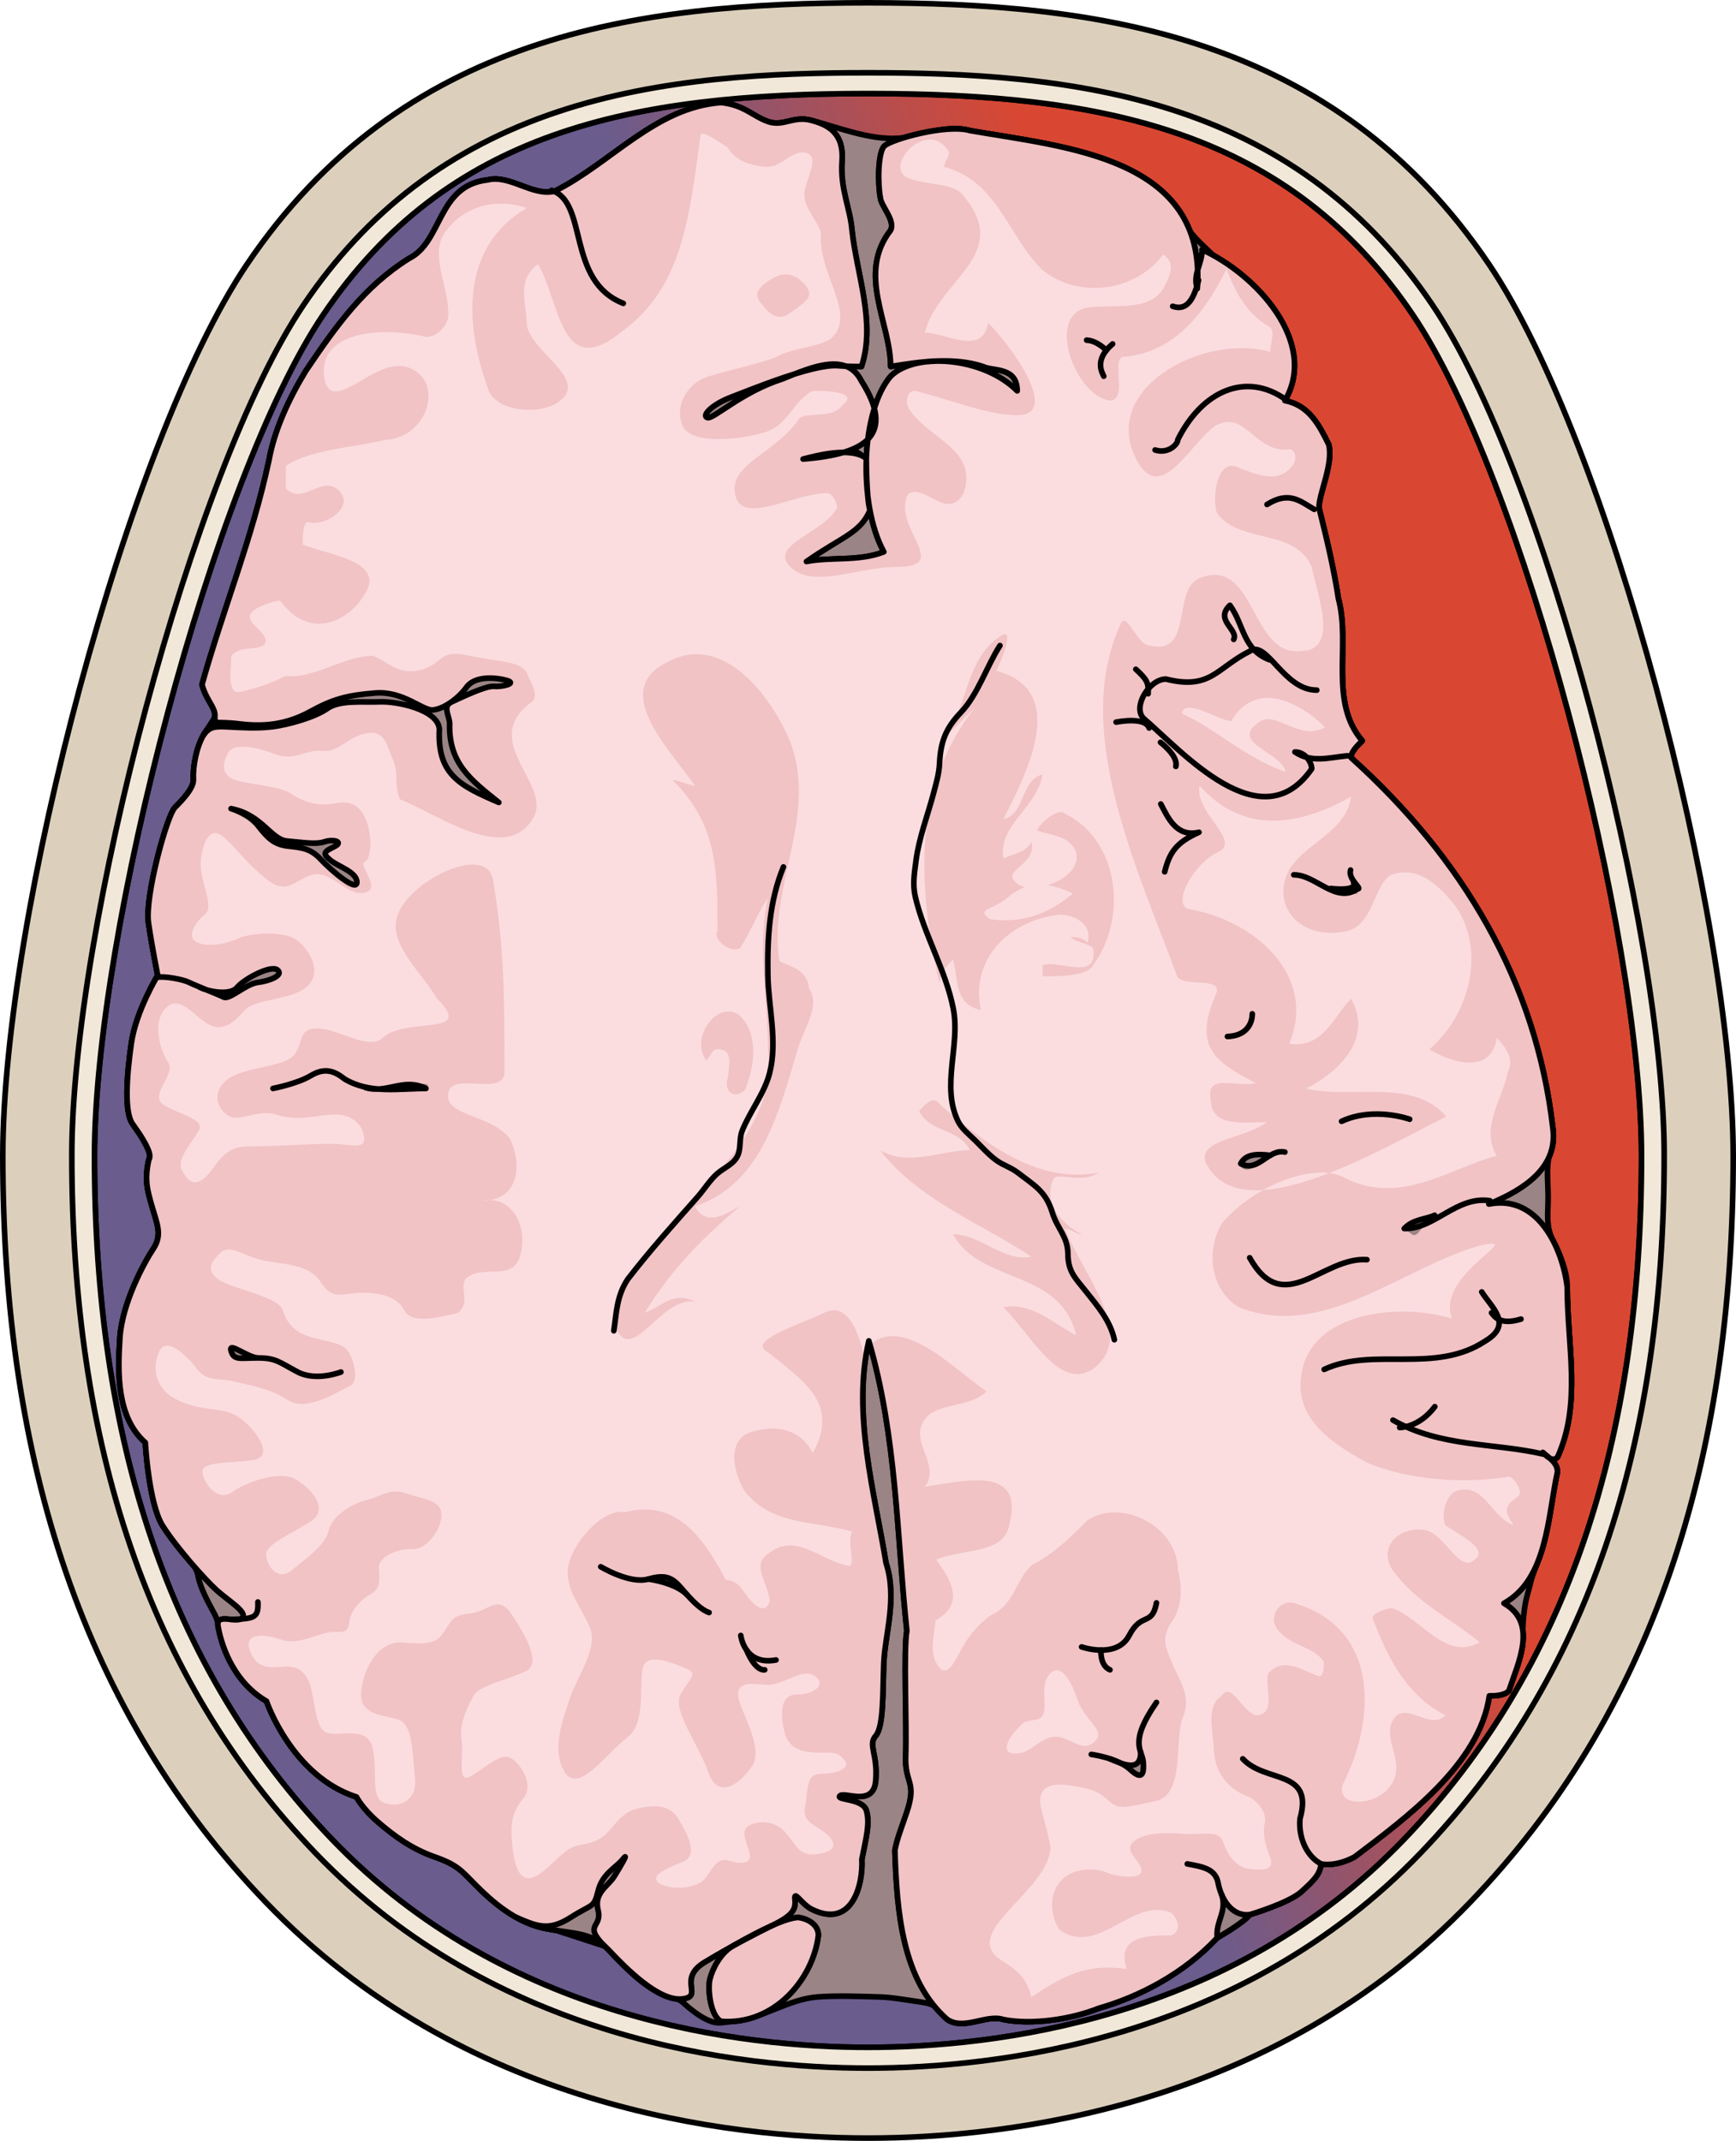 <?xml version="1.0" encoding="utf-8"?>
<!-- Generator: Adobe Illustrator 16.0.0, SVG Export Plug-In . SVG Version: 6.00 Build 0)  -->
<!DOCTYPE svg PUBLIC "-//W3C//DTD SVG 1.1//EN" "http://www.w3.org/Graphics/SVG/1.1/DTD/svg11.dtd">
<svg version="1.1" id="Layer_1" xmlns="http://www.w3.org/2000/svg" xmlns:xlink="http://www.w3.org/1999/xlink" x="0px" y="0px"
	 width="309.655px" height="381.723px" viewBox="0 0 309.655 381.723" enable-background="new 0 0 309.655 381.723"
	 xml:space="preserve">
<g>
	<path fill="#DCD0BD" d="M154.828,381.223c-25.016,0-72.234-5.46-107.392-42.032C14.967,305.415,0.5,260.645,0.5,206.12
		c0-42.774,22.262-127.457,43.538-158.966C71.725,6.151,113.648,0.5,154.828,0.5c41.179,0,83.102,5.651,110.789,46.654
		c21.277,31.509,43.538,116.191,43.538,158.966c0,54.524-14.471,99.295-46.937,133.07
		C227.059,375.763,179.843,381.223,154.828,381.223z"/>
	<linearGradient id="SVGID_1_" gradientUnits="userSpaceOnUse" x1="240.206" y1="160.993" x2="162.37" y2="186.939">
		<stop  offset="0.134" style="stop-color:#D94732"/>
		<stop  offset="1" style="stop-color:#6A5C8D"/>
	</linearGradient>
	<path fill="url(#SVGID_1_)" stroke="#000000" stroke-linecap="round" stroke-linejoin="round" stroke-miterlimit="10" d="
		M154.828,16.681c-42.345,0-75.077,6.711-97.194,39.463C38.045,85.153,16.852,166.45,16.852,206.12
		c0,50.232,12.955,91.251,42.435,121.918c30.951,32.195,73.146,37.005,95.542,37.005c22.396,0,64.589-4.81,95.542-37.005
		c29.478-30.667,42.433-71.686,42.433-121.918c0-39.67-21.193-120.967-40.783-149.977C229.904,23.392,197.172,16.681,154.828,16.681
		z"/>
	<path fill="#9B8485" d="M277.811,259.826c4.342-9.551,1.736-19.969,1.736-30.387c0-2.71-1.298-5.911-2.537-8.265
		c-1.319-2.506-0.865-4.963-0.865-7.728c0-2.133-0.285-4.625,0.051-6.72c0.139-0.865,0.61-1.683,0.762-2.571
		c0.172-1.016,0.165-2.057,0.02-3.075c-3-26-16-48-36-66c0-1,1-2,2-3c-6-7-2-17-4.25-25.38c-0.853-5.536-2.154-10.962-3.457-16.171
		c0-2.604,2.605-7.813,1.736-11.286c-1.736-3.474-3.473-6.946-7.813-7.814c0.04-0.069,0.071-0.14,0.113-0.214
		c0.18-0.321,0.347-0.65,0.499-0.985c2.545-5.612,0.199-11.703-3.386-16.257c-1.933-2.456-4.255-4.609-6.795-6.426
		c-1.139-0.814-2.604-1.424-3.603-2.389c-1.178-1.14-2.375-2.192-3.416-3.476c-0.729-0.899-1.07-2.151-1.67-3.161
		c-0.607-1.021-1.316-1.981-2.109-2.866c-1.603-1.789-3.534-3.259-5.605-4.463c-4.52-2.628-9.65-4.082-14.728-5.184
		c-2.638-0.572-5.296-1.041-7.958-1.482c-1.291-0.215-2.583-0.422-3.874-0.632c-1.184-0.192-2.483-0.271-3.634-0.608
		c-4.361-1.279-8.555,1.107-12.771,1.365c-5.236,0.319-10.683-1.933-15.594-3.206c-3.18-0.824-4.947,1.178-7.658,0.235
		c-2.709-0.942-4.24-2.945-8.341-3.392c-11.687,0.791-19.687,10.791-29.687,15.791c-0.057,0.015-0.114,0.018-0.171,0.03
		c-0.132-0.057-0.262-0.115-0.403-0.161l0.132,0.208c-3.853,0.622-7.705-3.04-11.558-2.077c-9,1-8,11-14,14
		c-8,5-13,12-18.433,20.062c-1.555,2.572-2.94,5.188-4.067,7.845c-1.125,2.656-2,5.344-2.5,8.094c-3,14-8,26-11.944,39.982
		c0.817,2.992,2.601,4.242,2.256,5.894l-1.384,2.161c-0.01,0.014-0.02,0.026-0.029,0.04c-0.227,0.304-0.441,0.62-0.615,0.968
		c-1.541,2.777-1.858,6.509-1.759,7.786c0.118,1.532-1.886,3.652-3.3,5.066c-1.412,1.414-5.42,15.905-4.711,20.617
		c0.707,4.715,1.648,9.31,1.648,9.31s-0.08,0.133-0.212,0.359c-0.814,1.406-3.791,6.804-4.501,11.775
		c-0.825,5.773-1.297,12.254,0.236,14.374c1.531,2.121,2.355,3.535,2.828,4.714c0.47,1.177,0.049,1.665,0.049,1.665
		c-0.822,3.703-0.205,5.557,0.617,8.438c0.824,2.879,1.854,4.939,0.207,7.408c-1.646,2.471-5.557,9.674-5.969,15.848
		c-0.412,6.175-0.617,14.201,4.529,18.729c0,0,0.615,10.909,3.086,14.819c0.999,1.581,2.145,3.07,3.317,4.524
		c1.094,1.355,2.628,2.574,2.954,4.243c0.492,2.509,1.781,4.711,2.962,6.942c1.015,1.917,0.863,3.696,1.562,5.687
		c1.415,4.03,3.986,7.715,7.729,9.888c0,0,4.527,13.377,16.055,17.082c0,0,1.027,2.059,3.909,4.527
		c2.881,2.469,5.969,4.734,10.084,6.174c4.117,1.441,4.734,2.471,7.411,5.146c2.429,2.43,6.219,5.87,10.9,7.254
		c0.031,0.01,0.062,0.019,0.092,0.027c0.445,0.129,0.895,0.245,1.354,0.334c0.657,0.126,1.275,0.23,1.862,0.322l8.653,2.816
		c0.269,0.234,0.536,0.484,0.806,0.771c2.768,2.952,5.832,6.186,9.565,7.898c0.806,0.369,1.631,0.412,2.432,0.688
		c0.919,0.315,1.532,1.061,2.292,1.669c1.207,0.967,2.519,1.924,3.997,2.426c1.282,0.436,2.386,0.079,3.693-0.029
		c5.366-0.444,9.91-3.998,15.314-4.378c3.563-0.25,7.307-0.088,10.882,0.009c2.227,0.062,4.396,0.484,6.584,0.785
		c0.826,0.113,2.336,0.31,3.048,0.727c0.922,0.54,1.682,1.789,2.509,2.513c3,2,7-1,10,0c5,1,12,0,17-2c7-2,15-6,21.146-12.57
		c0,0,4.736-2.676,5.764-4.117c0,0,6.998-2.059,9.262-4.115c2.264-2.059,3.293-3.088,3.498-4.939c0,0,2.434,0.625,5.953-1.236
		c9.297-7.031,22.32-16.581,24.057-28.735c0.868,0,2.604,0,3.473-0.868c0.834-2.501,1.892-4.951,2.361-7.559
		c0.222-1.234,0.109-2.393,0.144-3.621c0.04-1.397,0.186-2.817,0.411-4.2c0.192-1.18,0.577-2.362,0.872-3.521
		c0.046-0.179,0.085-0.359,0.13-0.538c0.398-1.565,1.066-2.974,1.605-4.49c0.587-1.649,1.01-3.354,1.36-5.069
		c0.685-3.341,1.058-6.74,1.798-10.07c0-1.08-0.672-1.823-1.389-2.44C276.885,260.251,277.348,260.289,277.811,259.826z"/>
	<path fill="none" stroke="#000000" stroke-linecap="round" stroke-linejoin="round" stroke-miterlimit="10" d="M277.811,259.826
		c4.342-9.551,1.736-19.969,1.736-30.387c0-2.71-1.298-5.911-2.537-8.265c-1.319-2.506-0.865-4.963-0.865-7.728
		c0-2.133-0.285-4.625,0.051-6.72c0.139-0.865,0.61-1.683,0.762-2.571c0.172-1.016,0.165-2.057,0.02-3.075c-3-26-16-48-36-66
		c0-1,1-2,2-3c-6-7-2-17-4.25-25.38c-0.853-5.536-2.154-10.962-3.457-16.171c0-2.604,2.605-7.813,1.736-11.286
		c-1.736-3.474-3.473-6.946-7.813-7.814c0.04-0.069,0.071-0.14,0.113-0.214c0.18-0.321,0.347-0.65,0.499-0.985
		c2.545-5.612,0.199-11.703-3.386-16.257c-1.933-2.456-4.255-4.609-6.795-6.426c-1.139-0.814-2.604-1.424-3.603-2.389
		c-1.178-1.14-2.375-2.192-3.416-3.476c-0.729-0.899-1.07-2.151-1.67-3.161c-0.607-1.021-1.316-1.981-2.109-2.866
		c-1.603-1.789-3.534-3.259-5.605-4.463c-4.52-2.628-9.65-4.082-14.728-5.184c-2.638-0.572-5.296-1.041-7.958-1.482
		c-1.291-0.215-2.583-0.422-3.874-0.632c-1.184-0.192-2.483-0.271-3.634-0.608c-4.361-1.279-8.555,1.107-12.771,1.365
		c-5.236,0.319-10.683-1.933-15.594-3.206c-3.18-0.824-4.947,1.178-7.658,0.235c-2.709-0.942-4.24-2.945-8.341-3.392
		c-11.687,0.791-19.687,10.791-29.687,15.791c-0.057,0.015-0.114,0.018-0.171,0.03c-0.132-0.057-0.262-0.115-0.403-0.161
		l0.132,0.208c-3.853,0.622-7.705-3.04-11.558-2.077c-9,1-8,11-14,14c-8,5-13,12-18.433,20.062c-1.555,2.572-2.94,5.188-4.067,7.845
		c-1.125,2.656-2,5.344-2.5,8.094c-3,14-8,26-11.944,39.982c0.817,2.992,2.601,4.242,2.256,5.894l-1.384,2.161
		c-0.01,0.014-0.02,0.026-0.029,0.04c-0.227,0.304-0.441,0.62-0.615,0.968c-1.541,2.777-1.858,6.509-1.759,7.786
		c0.118,1.532-1.886,3.652-3.3,5.066c-1.412,1.414-5.42,15.905-4.711,20.617c0.707,4.715,1.648,9.31,1.648,9.31
		s-0.08,0.133-0.212,0.359c-0.814,1.406-3.791,6.804-4.501,11.775c-0.825,5.773-1.297,12.254,0.236,14.374
		c1.531,2.121,2.355,3.535,2.828,4.714c0.47,1.177,0.049,1.665,0.049,1.665c-0.822,3.703-0.205,5.557,0.617,8.438
		c0.824,2.879,1.854,4.939,0.207,7.408c-1.646,2.471-5.557,9.674-5.969,15.848c-0.412,6.175-0.617,14.201,4.529,18.729
		c0,0,0.615,10.909,3.086,14.819c0.999,1.581,2.145,3.07,3.317,4.524c1.094,1.355,2.628,2.574,2.954,4.243
		c0.492,2.509,1.781,4.711,2.962,6.942c1.015,1.917,0.863,3.696,1.562,5.687c1.415,4.03,3.986,7.715,7.729,9.888
		c0,0,4.527,13.377,16.055,17.082c0,0,1.027,2.059,3.909,4.527c2.881,2.469,5.969,4.734,10.084,6.174
		c4.117,1.441,4.734,2.471,7.411,5.146c2.429,2.43,6.219,5.87,10.9,7.254c0.031,0.01,0.062,0.019,0.092,0.027
		c0.445,0.129,0.895,0.245,1.354,0.334c0.657,0.126,1.275,0.23,1.862,0.322l8.653,2.816c0.269,0.234,0.536,0.484,0.806,0.771
		c2.768,2.952,5.832,6.186,9.565,7.898c0.806,0.369,1.631,0.412,2.432,0.688c0.919,0.315,1.532,1.061,2.292,1.669
		c1.207,0.967,2.519,1.924,3.997,2.426c1.282,0.436,2.386,0.079,3.693-0.029c5.366-0.444,9.91-3.998,15.314-4.378
		c3.563-0.25,7.307-0.088,10.882,0.009c2.227,0.062,4.396,0.484,6.584,0.785c0.826,0.113,2.336,0.31,3.048,0.727
		c0.922,0.54,1.682,1.789,2.509,2.513c3,2,7-1,10,0c5,1,12,0,17-2c7-2,15-6,21.146-12.57c0,0,4.736-2.676,5.764-4.117
		c0,0,6.998-2.059,9.262-4.115c2.264-2.059,3.293-3.088,3.498-4.939c0,0,2.434,0.625,5.953-1.236
		c9.297-7.031,22.32-16.581,24.057-28.735c0.868,0,2.604,0,3.473-0.868c0.834-2.501,1.892-4.951,2.361-7.559
		c0.222-1.234,0.109-2.393,0.144-3.621c0.04-1.397,0.186-2.817,0.411-4.2c0.192-1.18,0.577-2.362,0.872-3.521
		c0.046-0.179,0.085-0.359,0.13-0.538c0.398-1.565,1.066-2.974,1.605-4.49c0.587-1.649,1.01-3.354,1.36-5.069
		c0.685-3.341,1.058-6.74,1.798-10.07c0-1.08-0.672-1.823-1.389-2.44C276.885,260.251,277.348,260.289,277.811,259.826z"/>
	<path fill="none" stroke="#000000" stroke-linecap="round" stroke-linejoin="round" stroke-miterlimit="10" d="M154.828,381.223
		c-25.016,0-72.234-5.46-107.392-42.032C14.967,305.415,0.5,260.645,0.5,206.12c0-42.774,22.262-127.457,43.538-158.966
		C71.725,6.151,113.648,0.5,154.828,0.5c41.179,0,83.102,5.651,110.789,46.654c21.277,31.509,43.538,116.191,43.538,158.966
		c0,54.524-14.471,99.295-46.937,133.07C227.059,375.763,179.843,381.223,154.828,381.223z"/>
	<path fill="#F2E8D9" stroke="#000000" stroke-linecap="round" stroke-linejoin="round" stroke-miterlimit="10" d="M154.828,368.745
		c-23.043,0-66.478-4.975-98.506-38.288C26.138,299.058,12.81,257.184,12.81,206.002c0-40.066,21.496-122.251,41.327-151.618
		C65.483,37.58,80.332,26.307,99.533,19.917c18.378-6.116,38.264-6.94,55.295-6.94c17.029,0,36.917,0.824,55.293,6.94
		c19.201,6.39,34.052,17.663,45.396,34.467c19.832,29.367,41.328,111.552,41.328,151.618c0,51.182-13.328,93.056-43.513,124.455
		C221.307,363.771,177.87,368.745,154.828,368.745z M154.828,16.681c-42.345,0-75.077,6.711-97.194,39.463
		C38.045,85.153,16.852,166.45,16.852,206.12c0,50.232,12.955,91.251,42.435,121.918c30.951,32.195,73.146,37.005,95.542,37.005
		c22.396,0,64.589-4.81,95.542-37.005c29.478-30.667,42.433-71.686,42.433-121.918c0-39.67-21.193-120.967-40.783-149.977
		C229.904,23.392,197.172,16.681,154.828,16.681z"/>
	<g>
		<g>
			<path fill="none" stroke="#000000" stroke-linecap="round" stroke-linejoin="round" stroke-miterlimit="10" d="M130.723,346.966
				c-2.187,1.258-3.616,4.021-4.086,5.906c-0.473,1.885,0.159,6.755,2.043,7.54c9.297,0.669,16.297-7.331,17.297-15.331
				c0-2-2-3-3.64-3.204c-1.19,0.099-2.849,0.655-4.832,1.544S133.213,345.532,130.723,346.966z"/>
			<path fill="none" stroke="#000000" stroke-linecap="round" stroke-linejoin="round" stroke-miterlimit="10" d="M26.539,206.793
				c-0.822,3.703-0.205,5.557,0.617,8.438c0.824,2.879,1.854,4.939,0.207,7.408c-1.646,2.471-5.557,9.674-5.969,15.848
				c-0.412,6.175-0.617,14.201,4.529,18.729c0,0,0.615,10.909,3.086,14.819c2.471,3.911,7.615,9.673,9.672,11.524
				c2.061,1.854,5.558,3.912,4.529,4.941c-1.029,1.029-4.734-1.029-4.322,1.439c0.412,2.471,2.264,9.674,8.645,13.379
				c0,0,4.527,13.377,16.055,17.082c0,0,1.027,2.059,3.909,4.527c2.881,2.469,5.969,4.734,10.084,6.174
				c4.117,1.441,4.734,2.471,7.411,5.146c2.675,2.676,6.997,6.586,12.347,7.615c5.352,1.027,8.232,0.617,11.321,3.91
				c3.087,3.293,8.849,9.057,12.966,8.645c4.115-0.412-1.029-3.5,4.115-6.588c5.146-3.086,8.85-4.939,12.144-6.584
				c3.294-1.646,4.116-2.676,3.911-4.529c-0.207-1.852,1.029,0.617,2.881,1.645c7.3,3.719,9.3-4.281,9.056-8.848
				c0.823-4.117,1.441-6.379,0.823-8.643c-0.617-2.266-5.557-1.854-4.733-2.678c0.823-0.822,5.969,2.059,6.38-2.674
				c0.412-4.734-1.44-6.381,0-8.027c1.441-1.646,1.236-7.82,1.441-12.967c0.205-5.145,2.466-11.524,0.394-17.87
				c-2.061-12.575-6.061-26.575-3.061-39.575c5,17,5,35,6.783,51.684c-0.616,3.293,0,17.082-0.206,22.229
				c-0.205,5.145,2.058,4.527,0.206,10.084c-0.926,2.778-1.75,4.733-2.135,6.843c0.352,11.161,1.352,23.161,9.352,30.161
				c3,2,7-1,10,0c5,1,12,0,17-2c7-2,15-6,21.146-12.57c0,0,4.736-2.676,5.764-4.117c0,0,6.998-2.059,9.262-4.115
				c2.264-2.059,3.293-3.088,3.498-4.939c0,0,2.434,0.625,5.953-1.236c9.297-7.031,22.32-16.581,24.057-28.735
				c0.868,0,2.604,0,3.473-0.868c1.736-5.209,5.209-12.155-0.868-15.628c7.813-4.341,7.813-15.627,9.55-23.44
				c0-1.736-1.736-2.604-2.604-3.473c0.867,0.868,1.736,1.736,2.604,0.868c4.342-9.551,1.736-19.969,1.736-30.387
				c-0.867-6.945-5.213-16.495-13.978-14.752c6.407-2.606,12.407-6.606,11.407-13.606c-3-26-16-48-36-66c0-1,1-2,2-3
				c-6-7-2-17-4.25-25.38c-0.853-5.536-2.154-10.962-3.457-16.171c0-2.604,2.605-7.813,1.736-11.286
				c-1.736-3.474-3.473-6.946-7.813-7.814c6.077-10.418-5.209-22.572-14.759-26.913c0,2.604-1.736,4.341-0.868,6.945
				c1.736-23.441-23.441-25.178-40.538-28.175c-4.213-1.236-14.108,1.575-15.287,2.754c-1.178,1.179-1.178,6.839-0.707,9.204
				c0.1,1.458,2.705,4.063,1.836,5.799c-6.076,7.813,0,16.495,0,24.309c5.21-0.868,11.287-1.736,16.496,0
				c1.736,0.868,6.077,0,6.077,4.341c-6.077-6.077-18.231-6.945-22.573-2.604c-2.604,3.039-4.124,8.682-4.34,14.65
				c-0.217,5.97,0.749,12.282,3.122,16.658c-4.399,1.745-9.484,0.859-13.804,1.725c6.199-4.359,14.942-7.843,11.549-16.537
				c-2.604-6.078-8.682-2.604-12.154-1.736c11.287-0.868,16.496-4.342,10.418-13.892c-2.604-5.209-8.682-2.604-14.074-0.401
				c-7.294,2.313-12.361,7.264-13.422,6.909c-1.061-0.354,0.825-2.355,4.242-3.653c3.417-1.295,14.365-5.839,18.906-5.619
				c1.744,0.16,3.48,0.16,4.348,0.16c2.605-7.813-0.867-16.495-1.692-24.337c-0.354-4.017-2.12-7.316-1.769-12.265
				c0.355-4.948-2.355-6.48-5.537-7.305c-3.18-0.824-4.947,1.178-7.658,0.235c-2.709-0.942-4.24-2.945-8.341-3.392
				c-11.687,0.791-19.687,10.791-29.687,15.791c-4,1-8-3-12-2c-9,1-8,11-14,14c-8,5-13,12-18.433,20.062
				c-1.555,2.572-2.94,5.188-4.067,7.845c-1.125,2.656-2,5.344-2.5,8.094c-3,14-8,26-11.944,39.982
				c1.062,3.889,3.771,4.831,1.297,7.541c-2.474,2.709-2.947,7.776-2.828,9.308c0.118,1.532-1.886,3.652-3.3,5.066
				c-1.412,1.414-5.42,15.905-4.711,20.617c0.707,4.715,1.648,9.31,1.648,9.31s-3.889,6.362-4.713,12.135
				c-0.825,5.773-1.297,12.254,0.236,14.374c1.531,2.121,2.355,3.535,2.828,4.714C26.96,206.305,26.539,206.793,26.539,206.793z"/>
		</g>
		<g>
			<path fill="#F1C3C5" d="M130.723,346.966c-2.187,1.258-3.616,4.021-4.086,5.906c-0.473,1.885,0.159,6.755,2.043,7.54
				c9.297,0.669,16.297-7.331,17.297-15.331c0-2-2-3-3.64-3.204c-1.19,0.099-2.849,0.655-4.832,1.544
				S133.213,345.532,130.723,346.966z"/>
			<path fill="#F1C3C5" d="M26.539,206.793c-0.822,3.703-0.205,5.557,0.617,8.438c0.824,2.879,1.854,4.939,0.207,7.408
				c-1.646,2.471-5.557,9.674-5.969,15.848c-0.412,6.175-0.617,14.201,4.529,18.729c0,0,0.615,10.909,3.086,14.819
				c2.471,3.911,7.615,9.673,9.672,11.524c2.061,1.854,5.558,3.912,4.529,4.941c-1.029,1.029-4.734-1.029-4.322,1.439
				c0.412,2.471,2.264,9.674,8.645,13.379c0,0,4.527,13.377,16.055,17.082c0,0,1.027,2.059,3.909,4.527
				c2.881,2.469,5.969,4.734,10.084,6.174c4.117,1.441,4.734,2.471,7.411,5.146c2.675,2.676,6.997,6.586,12.347,7.615
				c5.352,1.027,8.232,0.617,11.321,3.91c3.087,3.293,8.849,9.057,12.966,8.645c4.115-0.412-1.029-3.5,4.115-6.588
				c5.146-3.086,8.85-4.939,12.144-6.584c3.294-1.646,4.116-2.676,3.911-4.529c-0.207-1.852,1.029,0.617,2.881,1.645
				c7.3,3.719,9.3-4.281,9.056-8.848c0.823-4.117,1.441-6.379,0.823-8.643c-0.617-2.266-5.557-1.854-4.733-2.678
				c0.823-0.822,5.969,2.059,6.38-2.674c0.412-4.734-1.44-6.381,0-8.027c1.441-1.646,1.236-7.82,1.441-12.967
				c0.205-5.145,2.466-11.524,0.394-17.87c-2.061-12.575-6.061-26.575-3.061-39.575c5,17,5,35,6.783,51.684
				c-0.616,3.293,0,17.082-0.206,22.229c-0.205,5.145,2.058,4.527,0.206,10.084c-0.926,2.778-1.75,4.733-2.135,6.843
				c0.352,11.161,1.352,23.161,9.352,30.161c3,2,7-1,10,0c5,1,12,0,17-2c7-2,15-6,21.146-12.57c0,0,4.736-2.676,5.764-4.117
				c0,0,6.998-2.059,9.262-4.115c2.264-2.059,3.293-3.088,3.498-4.939c0,0,2.434,0.625,5.953-1.236
				c9.297-7.031,22.32-16.581,24.057-28.735c0.868,0,2.604,0,3.473-0.868c1.736-5.209,5.209-12.155-0.868-15.628
				c7.813-4.341,7.813-15.627,9.55-23.44c0-1.736-1.736-2.604-2.604-3.473c0.867,0.868,1.736,1.736,2.604,0.868
				c4.342-9.551,1.736-19.969,1.736-30.387c-0.867-6.945-5.213-16.495-13.978-14.752c6.407-2.606,12.407-6.606,11.407-13.606
				c-3-26-16-48-36-66c0-1,1-2,2-3c-6-7-2-17-4.25-25.38c-0.853-5.536-2.154-10.962-3.457-16.171c0-2.604,2.605-7.813,1.736-11.286
				c-1.736-3.474-3.473-6.946-7.813-7.814c6.077-10.418-5.209-22.572-14.759-26.913c0,2.604-1.736,4.341-0.868,6.945
				c1.736-23.441-23.441-25.178-40.538-28.175c-4.213-1.236-14.108,1.575-15.287,2.754c-1.178,1.179-1.178,6.839-0.707,9.204
				c0.1,1.458,2.705,4.063,1.836,5.799c-6.076,7.813,0,16.495,0,24.309c5.21-0.868,11.287-1.736,16.496,0
				c1.736,0.868,6.077,0,6.077,4.341c-6.077-6.077-18.231-6.945-22.573-2.604c-2.604,3.039-4.124,8.682-4.34,14.65
				c-0.217,5.97,0.749,12.282,3.122,16.658c-4.399,1.745-9.484,0.859-13.804,1.725c6.199-4.359,14.942-7.843,11.549-16.537
				c-2.604-6.078-8.682-2.604-12.154-1.736c11.287-0.868,16.496-4.342,10.418-13.892c-2.604-5.209-8.682-2.604-14.074-0.401
				c-7.294,2.313-12.361,7.264-13.422,6.909c-1.061-0.354,0.825-2.355,4.242-3.653c3.417-1.295,14.365-5.839,18.906-5.619
				c1.744,0.16,3.48,0.16,4.348,0.16c2.605-7.813-0.867-16.495-1.692-24.337c-0.354-4.017-2.12-7.316-1.769-12.265
				c0.355-4.948-2.355-6.48-5.537-7.305c-3.18-0.824-4.947,1.178-7.658,0.235c-2.709-0.942-4.24-2.945-8.341-3.392
				c-11.687,0.791-19.687,10.791-29.687,15.791c-4,1-8-3-12-2c-9,1-8,11-14,14c-8,5-13,12-18.433,20.062
				c-1.555,2.572-2.94,5.188-4.067,7.845c-1.125,2.656-2,5.344-2.5,8.094c-3,14-8,26-11.944,39.982
				c1.062,3.889,3.771,4.831,1.297,7.541c-2.474,2.709-2.947,7.776-2.828,9.308c0.118,1.532-1.886,3.652-3.3,5.066
				c-1.412,1.414-5.42,15.905-4.711,20.617c0.707,4.715,1.648,9.31,1.648,9.31s-3.889,6.362-4.713,12.135
				c-0.825,5.773-1.297,12.254,0.236,14.374c1.531,2.121,2.355,3.535,2.828,4.714C26.96,206.305,26.539,206.793,26.539,206.793z"/>
		</g>
		<g>
			<path fill="#FBDDE0" d="M181.304,308.416c-1.443,1.575-2.984,4.241-0.156,4.241s4.085-2.671,6.754-2.984
				c2.673-0.314,4.872,2.828,7.069,1.101c2.199-1.729,0-2.984-1.412-5.186c-1.414-2.199-0.785-1.099-1.887-3.927
				c-1.098-2.827-2.984-5.342-4.712-2.827c-1.729,2.513,0.628,7.069-1.886,7.696C182.562,307.159,183.033,306.53,181.304,308.416z"
				/>
			<path fill="#FBDDE0" d="M129.785,26.283c-1.809-1.202-4.809-3.202-4.809-2.202c-2,14-3,27-14,35c-11,9-11-5-15-12c-4,3-2,7-2,11
				c1,5,12,10,5,14c-4,2-11,1-12-3c-4-11-5-25,7-32c-6-2-12,0-15,5c-2,4,1,9,1,14c0,2-2,4-4,4c-8-2-20-1-18,8c2,6,10-6,16-2
				c5,3,2,12-5.373,12.378c-2.814,0.685-6.096,1.091-9.236,1.7s-6.141,1.422-8.391,2.922c0,1,0,3,0,4c3,3,6-2,9,0c4,3-2,7-5,6
				c-1,0-1,3-1,4c5,2,15,3,11,9c-3,5-10,8-15,1c-1,0-4,1-5,2c-2,2,4,4,2,6c-2,1-4,0-5.73,1.856c0.104,1.712-1.012,7.051,1.658,6.423
				c2.671-0.629,4.87-1.256,8.012-2.828c5.061,0.549,10.061-3.451,15.553-3.613c2.671,0.942,4.556,3.611,8.642,2.513
				c4.083-1.099,2.982-3.77,8.64-2.513c5.654,1.257,9.737,0.787,10.514,3.773c0.713,1.389,1.713,3.389,0.713,4.389c-10,7,4,15,0,21
				c-5,8-17-1-23.637-3.556c-1.102-2.513-0.158-4.712-1.257-7.069c-1.101-2.357-1.257-5.342-4.712-4.712
				c-3.458,0.627-4.872,3.455-7.856,3.142c-2.984-0.315-5.028,1.884-8.325,0.628c-3.301-1.257-7.385-2.2-8.484-0.314
				c-1.101,1.886-1.413,4.241,1.729,5.026c3.142,0.787,7.54,0.942,9.584,2.357c2.041,1.414,4.869,2.199,7.225,1.728
				c2.357-0.47,4.398-0.47,5.813,2.356c1.414,2.829,1.257,7.541,0,8.013c-1.257,0.471,3.143,4.87,0,5.497
				c-3.142,0.629-5.654-3.611-8.797-3.298s-4.712,4.083-8.64,0.942c-3.927-3.142-5.341-5.499-7.698-7.54
				c-2.357-2.044-3.613,0.471-4.085,3.927s2.515,8.326,0.787,9.74c-1.729,1.414-3.458,4.083-1.571,5.025
				c1.885,0.943,4.869,0.474,7.383-0.627s7.854-1.257,10.053,0c2.201,1.256,5.186,5.497,2.516,8.325
				c-2.672,2.827-9.427,2.199-11.469,4.555c-2.042,2.357-3.927,3.771-6.439,2.357c-2.514-1.414-5.027-5.342-7.541-2.828
				c-2.513,2.515-0.944,7.699,0.472,9.741c1.413,2.042-3.614,5.813-0.787,7.541c2.829,1.726,7.228,2.513,6.284,4.396
				c-0.941,1.886-4.084,5.184-3.141,7.069c0.941,1.886,2.199,3.3,4.241,1.414s2.984-5.497,7.54-5.497
				c4.555,0,10.997-0.472,14.767-0.472s6.442,1.257,5.968-1.414c-0.469-2.671-2.826-4.085-6.124-3.771
				c-3.3,0.315-5.97,1.101-9.427,0c-3.457-1.099-6.599,1.416-8.641,0.158c-2.041-1.257-2.984-4.243-0.156-6.44
				c2.828-2.199,9.896-2.201,11.781-4.242c1.887-2.042,0.628-4.869,4.242-4.869c3.613,0,8.797,3.771,11.447,1.89
				c3.957-4.179,16.957-0.179,9.957-7.179c-3-5-9-10-7-15c2-6,16-13,17-6c2,12,2,21,2,34c0,5-11-1-10,5c1,3,8,3,11,7c2,4,2,11-5,11
				c5-1,8,4,7,9c-1,6-7,2-10,5c-1,2,1,4-1.304,6.036c-3.113,0.623-8.136,2.192-9.548-0.479c-1.415-2.669-4.713-3.141-7.697-3.141
				c-2.986,0-5.027,1.57-7.227-1.886c-2.199-3.455-7.226-3.142-10.525-3.927c-3.299-0.785-5.655-2.828-7.227-1.414
				c-1.57,1.414-2.984,3.142-0.471,4.87c2.513,1.728,10.682,2.984,11.467,5.497c0.785,2.515,2.355,4.085,5.342,4.87
				c2.985,0.787,5.027,0.942,6.126,2.199c1.101,1.258,2.356,5.656,0.472,6.441c-1.886,0.785-7.541,4.713-10.996,2.514
				c-3.457-2.199-6.441-2.514-9.426-3.3c-2.984-0.785-5.027,0.157-6.912-2.355c-1.887-2.513-5.342-5.655-6.599-3.142
				c-1.255,2.514-1.099,6.599,2.985,8.641s6.912,1.412,9.896,2.513c2.984,1.099,8.484,7.698,3.77,8.326
				c-4.711,0.627-9.582,0.156-8.953,2.513c0.629,2.357,2.984,4.872,5.341,3.143c2.356-1.729,8.325-3.77,10.995-2.355
				c2.673,1.412,6.598,5.34,2.828,7.696c-3.769,2.355-8.012,4.085-7.854,5.971c0.157,1.884,2.041,4.712,4.557,2.669
				c2.513-2.041,5.969-4.398,6.598-7.069c0.627-2.669,4.24-4.868,6.911-5.497s3.927-2.199,7.069-1.101
				c3.143,1.101,5.813,1.101,6.127,3.457c0.313,2.355-2.357,6.599-5.186,6.44c-2.827-0.158-5.969,1.57-5.969,3.143
				c0,1.57,0.629,3.77-1.414,4.869c-2.041,1.1-3.456,2.984-3.77,4.555c-0.314,1.572-0.156,2.357-2.671,2.201
				c-2.513-0.157-6.282,2.513-9.425,1.412c-3.143-1.099-6.599-1.256-5.813,1.572c0.785,2.827,2.67,3.456,4.869,3.298
				c2.2-0.157,4.085-0.47,5.498,2.044c1.414,2.513,1.101,8.639,3.3,9.58c2.199,0.943,7.383-1.412,8.325,2.828
				c0.943,4.241-0.471,8.798,2.043,9.74c2.514,0.943,5.97-0.158,5.498-4.557c-0.473-4.396-0.315-9.582-3.143-10.367
				c-2.828-0.785-6.911-0.785-6.439-5.027c0.47-4.241,3.141-8.955,7.383-8.64c4.241,0.313,5.969,0.313,7.383-1.886
				s1.57-2.984,4.714-3.298c3.141-0.315,4.868-3.457,7.226,0c2.355,3.456,5.497,8.797,2.828,10.212
				c-2.67,1.414-8.327,2.513-9.428,4.396c-1.099,1.886-2.667,5.027-2.197,7.855c0.471,2.829-0.943,8.013,1.571,6.599
				c2.513-1.415,5.026-3.928,6.754-3.456s4.87,4.711,2.671,7.383c-2.199,2.671-2.357,4.868-1.886,8.953
				c0.473,4.087,1.728,6.6,4.714,4.557c2.984-2.042,4.398-4.713,7.226-5.184c2.828-0.472,4.241-1.257,5.655-2.984
				c1.414-1.729,2.515-2.986,4.398-3.458c1.886-0.47,5.656-1.412,7.541,1.729c1.885,3.143,3.613,6.598,0.785,7.699
				c-2.827,1.099-5.969,2.513-4.241,3.769c1.729,1.257,6.913,1.257,8.483-1.101c1.57-2.354,2.199-3.455,4.242-2.826
				c2.042,0.629,3.926,0.472,3.454-1.414c-0.47-1.886-1.728-3.928-0.155-4.87c1.569-0.942,4.712-1.101,6.754,1.414
				c2.043,2.513,2.356,4.085,5.654,3.613c3.3-0.472,3.3-2.043,1.414-3.613c-1.884-1.57-4.398-2.042-3.77-4.87s0-5.813,2.828-5.813
				c2.827,0,5.342-0.943,4.241-2.357c-1.101-1.412-1.727-1.412-3.771-1.412c-2.042,0-5.969,0.156-6.912-3.457
				c-0.941-3.612-0.785-6.912,2.199-6.912s5.342-1.728,3.143-3.298c-2.197-1.572-5.655,1.728-8.482,1.57
				c-2.828-0.158-5.343-0.628-5.186,1.886c0.158,2.513,4.715,9.269,2.514,12.566c-2.199,3.3-6.126,6.128-7.854,1.101
				c-1.728-5.028-6.598-11.154-4.869-13.982c1.728-2.827,2.985-3.612,1.1-4.397c-1.886-0.786-7.071-3.144-7.856-0.315
				c-0.785,2.829,0.63,10.056-2.826,12.568s-8.641,10.212-11.153,6.127c-2.514-4.085-0.157-9.74,0.942-13.196
				c1.1-3.455,5.027-8.797,3.613-12.41s-4.556-6.913-3.928-10.996c0.628-4.085,6.126-10.525,10.205-9.738
				c9.428-2.535,14.428,5.465,17.914,12.093c2.514,0.158,2.829,1.888,4.398,3.614c1.57,1.728,2.828,2.041,3.457,0.157
				c-0.342-3.399-3.342-6.399-0.342-8.399c5-4,9,1,14,2c2,1,0-4,1-6c-7-2-14-1-19-7c-2-3-4-10,2-11c4-1,8,0,10,4c5-9-2-13-8-18
				c-4-2,6-5,10-7s6,3,7,7c6-8,16,3,22,7c-3,3-9,2-11,5c-3,4,3,8,0,12c7-1,18-4,15,7c-1,5-8,4-13,6c3,4,5,8-0.125,10.855
				c0,1.886-1.257,5.341,0.314,7.854c1.57,2.515,2.827,0,3.77-1.729c0.943-1.728,2.357-4.555,5.813-7.069
				c4.228-1.912,4.228-5.912,7.228-8.912c4-2,7-5,10-8c6-4,16,1,16.116,8.713c0.868,3.473,0.868,6.945-1.455,9.928
				c-1.257,2.515-0.94,3.613,0.474,6.913c1.412,3.298,3.455,5.811,1.883,9.582c-1.571,3.77,0.472,13.825-4.869,14.924
				c-5.342,1.099-6.442,1.728-8.484-0.158c-2.041-1.884-3.77-2.199-7.225-2.669c-3.456-0.471-5.499,0.628-4.714,4.084
				c0.394,1.729,1.336,4.556,1.668,7.107c-0.394,7.576-15.394,14.576-9.394,19.576c3,2,5,3,6,7c6-4,10-6,17-5c-2-6,4-6,8-6
				c2-1,1-3,0-4c-7-3-13,8-20,3c-2-3-2-8,2-10c2-1,5-1,7.137,0.097c2.67,0.63,5.656,0.786,5.498-0.784
				c-0.156-1.57-3.142-3.299-1.571-4.87c1.571-1.57,5.029-1.884,8.642-1.57c3.613,0.313,6.598-0.786,7.383,1.257
				c0.785,2.041,2.043,4.712,4.869,5.027c2.828,0.313,4.398,0,3.613-2.043s-1.414-4.085-0.942-6.127
				c0.472-2.043-1.571-4.242-3.298-4.869c-1.729-0.628-5.813-2.984-5.813-8.798c-0.324-3.824-1.192-7.297,1.412-9.033
				c1.736-2.604,3.473,2.604,6.077,3.473c4.341,0,0.868-6.946,2.604-7.813c2.604-2.605,6.078,0,8.682,0.867
				c0.869,0,0.869-1.736,0.869-2.604c-1.736-2.605-5.21-2.605-7.814-5.21s0-6.077,2.604-5.209
				c14.759,4.341,14.759,19.969,8.683,32.123c-1.736,4.341,6.076,4.341,8.682,0c2.604-4.341-2.605-8.682,0.867-12.154
				c2.605-1.736,6.078,2.604,8.683,0c-6.946-3.473-10.419-10.419-13.022-17.364c0-0.868,2.604-1.736,3.473-1.736
				c5.209,1.736,9.55,9.551,15.627,6.078c-5.209-4.342-11.287-6.946-15.627-13.023c-2.605-4.341,1.736-7.813,6.077-6.945
				c3.473,0.868,6.077,7.813,8.682,5.209c2.604-1.736-2.604-4.341-5.209-6.077c-0.868-1.736,0-5.209,1.736-6.077
				c5.209-1.736,6.077,4.341,10.418,6.077c-1.736-2.604-1.736-3.473,0.868-5.209c0.868-0.868-0.868-3.473-1.736-3.473
				c-3.906,0.651-8.356,0.813-12.765,0.421c-4.409-0.394-8.778-1.344-12.535-2.916c-4.853-2.723-11.853-6.723-11.853-13.723
				c0-13,17-15,27-12c-3-8,14-15,5-13c-14,4-28,17-43,11c-5-3-6-10-3-15c6-7,17-11,22-8c10,5,19-2,27-4c-3-5,1-10,2-15c1-2,0-4-2-6
				c-1,7-9,4-12,2c7-6,10-17,5-25c-3-4-7-8-12-6c-3,2-3,9-8,10s-10-1-11-6c-1-9,11-10,12-18c-9,5-19,7-27-2c-1,5,8,10,3,12
				c-4,2-8,9-5,10c12,2,23,12,18,24c6,1,8-5,11-8c4,7-2,13-8,16c8,2,19-2,25,5c-12,6-37,21-43,8c-1-4,7-4,11-7c-4,0-10,1-10-4
				c-1-5,5-2,8-3c-8-4-11-7-7-16c1-3-6-1-7-3c-7-19-19-44-10-63c1-2,3,4,5,4c8,2,4-10,9-12c10-4,9,14,18,13c7,0,3-10,2-15
				c-3-7-13-4-16.938-9.683c-0.868-2.604,0-10.418,4.341-7.813c2.604,0.868,6.077,2.604,8.682,0c1.736-1.736,0.868-3.473,0-3.473
				c-6.077,0.868-7.813-6.946-13.022-4.342c-4.341,2.605-9.551,13.892-13.892,6.946c-3.906-6.512-1.084-12.372,4.233-16.171
				c5.317-3.798,13.131-5.534,19.208-3.798c0-1.736,0.868-3.473,0-4.341c-4.341-2.604-6.077-6.077-7.813-10.418
				c-3.473,6.945-8.682,14.759-18.231,15.627c-2.605,0,0.867,7.813-2.605,7.813c-6.076-0.868-11.286-14.759-4.34-16.495
				c4.34-0.868,11.285,0.868,13.891-3.473c0.867-1.736,2.604-4.341,0-6.077c-5.209,6.945-15.627,7.813-21.705,2.604
				c-6.077-6.077-7.813-15.627-17.363-18.232c0-0.868,0.868-1.736,0.868-2.604c-3.473-6.077-11.286,1.736-7.813,4.341
				c3.473,1.736,8.682,0.869,10.418,3.474c8.682,10.418-4.341,14.759-6.945,24.309c3.473,0,10.418,4.341,11.286-1.736
				c4.341,4.341,13.022,16.495,5.209,16.495c-5.209,0-11.286-2.604-18.231-4.341c-1.736,0-1.736,2.604-0.869,3.473
				c3.474,5.21,12.155,6.946,9.541,14.761c-2.906,5.154-6.906-1.846-9.906,0.154c-3,6,8,13-2,13c-7,0-15,4-19,0s6-6,8.335-10.549
				c0.008-0.869-0.86-2.606-1.728-2.606c-6.078,0-15.63,6.077-16.496,0c-0.868-5.209,6.945-6.945,11.286-13.023
				c0.868-1.736,6.077,0,7.813-2.604c3.473-2.604-3.473-2.604-5.209-2.604c-3.473,1.736-4.341,6.077-8.447,7.345
				c-3.768,1.236-13.194,2.493-14.766-1.12c-1.572-3.612,0.942-7.697,4.556-8.798c3.613-1.099,9.427-2.354,12.097-3.451
				c3.088-1.789,8.297-1.789,10.033-3.525c4.342-4.341-2.604-11.286-2.021-18.629c-0.785-2.67-3.613-4.869-2.828-7.854
				c0.785-2.984,2.514-5.971,0-6.44c-2.514-0.472-4.242,2.826-7.227,2.513C133.392,29.419,131.037,28.478,129.785,26.283z
				 M129.83,192.179c0.146-2.098,1.146-5.098-1.854-5.098c-1,0-1,1-2,2c-3-4,2-11,6-8c3,3,3,8,0.934,13.255
				C130.544,196.372,129.063,194.021,129.83,192.179z M167.774,197.044c8.202,7.037,17.202,14.037,28.202,12.037c-3,2-7,0-8,1
				c-2,4,1,8,5,10c-1,0-2-1-3-1c3,8,13,19,5,25c-6,4-11-6-16-11c5-1,9,3,13,5c-3-12-17-9-22-18c5,0,9,5,14,4c-9-6-20-10-27-19
				c5,3,11,0,16,0c-2-4-7-3-9.032-6.973C164.795,197.215,166.486,194.983,167.774,197.044z M142.433,186.618
				c-3.456,11.463-6.456,24.463-18.456,28.463c2,4,6,1,8,0c-7,6-12,11-17,19c3-1,5-4,9-2c-6-1-11,11-14,5c-2-4,1-7,3-10
				c9-14,26-24,24-40c0-9-2-18,0-27c-2,3-3,6-5,9c-2,1-5-2-4-3c0-11,0-19-8-27c1,0,3,1,4,1c-5-7-15-17-5-22c9-5,17,4,21,12
				c7,14-3,27-1,41c0,1,5,1,5.323,5.097C146.267,179.268,143.885,182.458,142.433,186.618z M177.684,119.619
				c13.293,3.462,5.293,18.462,1.293,26.462c4-1,3-7,7-8c-1,6-8,9-7,15c2-1,4-1,5-3c1,4-5,5-3,7c2,3,12,0,11-5c-1-3-4-3-7-4
				c1-2,4-4,5-3c10,5,11,19,5,27c-1,2-6,2-9,2v-2c3-1,10,3,9-3c-1-1-3-1-4-2c1,0,2,0,3,1c1-3-2-5-5-5c-9,1-16,8-14,17c-5-1-4-6-5-9
				c-2,2-3,4-2,6c-4-17-6-36,6-51c-2,2-4,4-6,6c5-6,4-15,11.033-18.986C180.61,112.601,178.942,117.161,177.684,119.619z
				 M143.602,50.788c1.887,2.204-0.156,3.141-2.67,5.024s-4.295-0.644-5.184-1.729c-1.414-1.73-0.472-2.829,1.728-4.243
				C139.675,48.428,141.717,48.583,143.602,50.788z M176.595,163.89c5.69,0.828,10.565-0.989,14.758-4.569
				c-3.575-1.72-7.203-2.563-10.948,0.161C177.09,162.57,173.879,161.872,176.595,163.89z"/>
			<path fill="#FBDDE0" d="M210.82,127.236c5.986,2.631,11.134,7.847,18.496,10.39c-0.672-3.5-9.948-5.149-4.939-8.718
				c2.985-2.658,7.205,3.435,11.99,0.769c-4.348-4.339-12.314-8.657-16.761-1.091C217.249,128.417,211.274,124.322,210.82,127.236z"
				/>
		</g>
		<g>
			<g id="XMLID_16_">
				<g>
					<path fill="#9B8485" d="M109.509,334.646c-1.092,1.725-3.608,2.828-2.827,5.967c0.793,3.139-2.762,2.461,1.178,6.381
						c-2.809-2.46-5.627-2.195-10.519-3.139c-1.895-0.357-3.647-1.083-5.259-1.989c3.807,1.632,5.807,2.498,9.736-0.008
						c3.923-2.498,4.082-1.557,4.863-4.704c0.793-3.139,3.147-4.081,4.402-5.655C112.337,329.935,110.613,332.913,109.509,334.646z"
						/>
					<path fill="#9B8485" d="M251.808,220.061c-3.362-2.274,1.06-2.419,3.992-3.317C253.57,218.207,253.035,220.891,251.808,220.061
						z"/>
					<path fill="#9B8485" d="M83.23,122.505c1.518-2.102,5.383-1.706,7.217-1.177s-0.922,1.177-2.361,1.045
						c-1.443-0.132-5.779,1.97-7.484,2.753c-0.064,0.029-0.123,0.056-0.18,0.095C81.478,124.485,82.486,123.534,83.23,122.505z"/>
					<path fill="#9B8485" d="M66.943,123.561c4.996-0.396,8.399,3.147,10.246,3.017c0.877-0.065,1.943-0.509,2.979-1.188
						c-1.047,0.821-0.085,2.14,0.038,3.555c-0.229,7.138,3.771,10.138,8.771,14.138c-7-3-11-5-10.609-13.092
						c-0.264-3.544-7.748-4.987-10.631-4.854c-2.895,0.132-7.088-0.396-9.323,1.179c-2.233,1.573-6.956,2.895-9.718,3.241
						c-2.762,0.36-5.515,0.17-8.012,0.048c-2.488-0.132-3.354-0.01-4.421,1.518l-0.019-0.009c0.312-0.547,0.67-1.066,1.085-1.519
						c0.575-0.621,0.866-1.158,0.97-1.648c0.188,1.423-0.188,0.556,4.486,1.131c4.684,0.564,8.598-0.029,12.604-2.233
						C59.403,124.636,61.957,123.956,66.943,123.561z"/>
					<path fill="#9B8485" d="M46,147.19c-1.537-1.969-4.401-2.894-4.749-3.007c5.483,1.057,7.097,5.524,9.942,5.769
						c2.847,0.246,5.119,0.66,6.693,0.133c1.572-0.527,3.543,0,1.705,0.885c-1.838,0.887-2.103,1.216-0.649,2.395
						c1.44,1.178,4.722,2.103,4.722,3.94c-0.011,1.838-4.722-2.233-6.438-4.071c-1.706-1.838-3.149-2.103-5.77-2.365
						C48.828,150.612,47.648,149.293,46,147.19z"/>
					<path fill="#9B8485" d="M241.449,157.401c-0.23,1.106,0.709,1.099,0.646,1.978c-1.883,0.016-2.83,0.024-4.701-0.971
						C237.395,158.408,242.072,159.021,241.449,157.401z"/>
					<path fill="#9B8485" d="M42.258,176.081c1.338-1.584,6.043-4.073,7.229-3.159c1.179,0.924-1.319,1.971-3.487,2.235
						c-2.158,0.264-5.053,3.157-6.099,2.63c-0.527-0.265-1.79-0.784-3.063-1.301C38.619,177.014,41.258,177.26,42.258,176.081z"/>
					<path fill="#9B8485" d="M73.822,193.431c1.664-0.258,3.192-0.381,2.17,0.688c-0.953,1.012-4.998-0.037-7.209-0.06
						C70.751,193.911,72.87,193.569,73.822,193.431z"/>
					<path fill="#9B8485" d="M222.003,206.253c2.14-0.889,4.641-0.256,4.641-0.256c-0.918,0.343-1.931,0.892-2.718,1.746
						C221.957,209.881,219.837,207.16,222.003,206.253z"/>
					<path fill="#9B8485" d="M41.212,240.862c-0.509-1.734,2.753,1.094,4.788,1.253C42.748,242.115,41.721,242.587,41.212,240.862z"
						/>
					<path fill="#9B8485" d="M115.637,281.543c3.299-0.942,4.402-0.15,6.127,1.886c0.244,0.292,0.499,0.583,0.734,0.848
						C120.302,282.128,115.637,281.543,115.637,281.543z"/>
					<path fill="#9B8485" d="M199.92,314.373c1.876,0.641,3.563,0.697,3.544-1.933c0.197,0.604,0.416,1.122,0.462,1.705
						c0.16,2.121-0.162,3.375-2.357,1.33C201.107,315.052,200.543,314.684,199.92,314.373z"/>
					<path fill="#9B8485" d="M217.121,345.506c-0.311-2.998,1.764-4.571,0.82-7.626c0.858,1.961,2.451,3.751,4.948,3.507
						C221.854,342.828,217.121,345.506,217.121,345.506z"/>
				</g>
			</g>
		</g>
		<g>
			<path fill="none" stroke="#000000" stroke-linecap="round" stroke-linejoin="round" stroke-miterlimit="10" d="M26.539,206.793
				c-0.822,3.703-0.205,5.557,0.617,8.438c0.824,2.879,1.854,4.939,0.207,7.408c-1.646,2.471-5.557,9.674-5.969,15.848
				c-0.412,6.175-0.617,14.201,4.529,18.729c0,0,0.615,10.909,3.086,14.819c2.471,3.911,7.615,9.673,9.672,11.524
				c2.061,1.854,5.558,3.912,4.529,4.941c-1.029,1.029-4.734-1.029-4.322,1.439c0.412,2.471,2.264,9.674,8.645,13.379
				c0,0,4.527,13.377,16.055,17.082c0,0,1.027,2.059,3.909,4.527c2.881,2.469,5.969,4.734,10.084,6.174
				c4.117,1.441,4.734,2.471,7.411,5.146c2.675,2.676,6.997,6.586,12.347,7.615c5.352,1.027,8.232,0.617,11.321,3.91
				c3.087,3.293,8.849,9.057,12.966,8.645c4.115-0.412-1.029-3.5,4.115-6.588c5.146-3.086,8.85-4.939,12.144-6.584
				c3.294-1.646,4.116-2.676,3.911-4.529c-0.207-1.852,1.029,0.617,2.881,1.645c7.3,3.719,9.3-4.281,9.056-8.848
				c0.823-4.117,1.441-6.379,0.823-8.643c-0.617-2.266-5.557-1.854-4.733-2.678c0.823-0.822,5.969,2.059,6.38-2.674
				c0.412-4.734-1.44-6.381,0-8.027c1.441-1.646,1.236-7.82,1.441-12.967c0.205-5.145,2.466-11.524,0.394-17.87
				c-2.061-12.575-6.061-26.575-3.061-39.575c5,17,5,35,6.783,51.684c-0.616,3.293,0,17.082-0.206,22.229
				c-0.205,5.145,2.058,4.527,0.206,10.084c-0.926,2.778-1.75,4.733-2.135,6.843c0.352,11.161,1.352,23.161,9.352,30.161
				c3,2,7-1,10,0c5,1,12,0,17-2c7-2,15-6,21.146-12.57c0,0,4.736-2.676,5.764-4.117c0,0,6.998-2.059,9.262-4.115
				c2.264-2.059,3.293-3.088,3.498-4.939c0,0,2.434,0.625,5.953-1.236c9.297-7.031,22.32-16.581,24.057-28.735
				c0.868,0,2.604,0,3.473-0.868c1.736-5.209,5.209-12.155-0.868-15.628c7.813-4.341,7.813-15.627,9.55-23.44
				c0-1.736-1.736-2.604-2.604-3.473c0.867,0.868,1.736,1.736,2.604,0.868c4.342-9.551,1.736-19.969,1.736-30.387
				c-0.867-6.945-5.213-16.495-13.978-14.752c6.407-2.606,12.407-6.606,11.407-13.606c-3-26-16-48-36-66c0-1,1-2,2-3
				c-6-7-2-17-4.25-25.38c-0.853-5.536-2.154-10.962-3.457-16.171c0-2.604,2.605-7.813,1.736-11.286
				c-1.736-3.474-3.473-6.946-7.813-7.814c6.077-10.418-5.209-22.572-14.759-26.913c0,2.604-1.736,4.341-0.868,6.945
				c1.736-23.441-23.441-25.178-40.538-28.175c-4.213-1.236-14.108,1.575-15.287,2.754c-1.178,1.179-1.178,6.839-0.707,9.204
				c0.1,1.458,2.705,4.063,1.836,5.799c-6.076,7.813,0,16.495,0,24.309c5.21-0.868,11.287-1.736,16.496,0
				c1.736,0.868,6.077,0,6.077,4.341c-6.077-6.077-18.231-6.945-22.573-2.604c-2.604,3.039-4.124,8.682-4.34,14.65
				c-0.217,5.97,0.749,12.282,3.122,16.658c-4.399,1.745-9.484,0.859-13.804,1.725c6.199-4.359,9.634-5.065,11.328-9.146
				c-0.641-2.153-0.646-9.236-0.646-9.236c-2.781-2.183-8.994-0.464-11.287,0.109c11.287-0.868,16.496-4.342,10.418-13.892
				c-2.604-5.209-8.682-2.604-14.074-0.401c-7.294,2.313-12.361,7.264-13.422,6.909c-1.061-0.354,0.825-2.355,4.242-3.653
				c3.417-1.295,14.365-5.839,18.906-5.619c1.744,0.16,3.48,0.16,4.348,0.16c2.605-7.813-0.867-16.495-1.692-24.337
				c-0.354-4.017-2.12-7.316-1.769-12.265c0.355-4.948-2.355-6.48-5.537-7.305c-3.18-0.824-4.947,1.178-7.658,0.235
				c-2.709-0.942-4.24-2.945-8.341-3.392c-11.687,0.791-19.687,10.791-29.687,15.791c-4,1-8-3-12-2c-9,1-8,11-14,14
				c-8,5-13,12-18.433,20.062c-1.555,2.572-2.94,5.188-4.067,7.845c-1.125,2.656-2,5.344-2.5,8.094c-3,14-8,26-11.944,39.982
				c1.062,3.889,3.771,4.831,1.297,7.541c-2.474,2.709-2.947,7.776-2.828,9.308c0.118,1.532-1.886,3.652-3.3,5.066
				c-1.412,1.414-5.42,15.905-4.711,20.617c0.707,4.715,1.648,9.31,1.648,9.31s-3.889,6.362-4.713,12.135
				c-0.825,5.773-1.297,12.254,0.236,14.374c1.531,2.121,2.355,3.535,2.828,4.714C26.96,206.305,26.539,206.793,26.539,206.793z"/>
			<path fill="none" stroke="#000000" stroke-linecap="round" stroke-linejoin="round" stroke-miterlimit="10" d="M98.402,33.95
				c6.574,2.131,2.574,16.131,12.779,20.141"/>
			<path fill="none" stroke="#000000" stroke-linecap="round" stroke-linejoin="round" stroke-miterlimit="10" d="M36.26,131.127
				c1.069-1.522,1.931-1.651,4.427-1.521c2.494,0.13,5.253,0.314,8.009-0.039c2.757-0.356,7.484-1.671,9.716-3.246
				c2.233-1.573,6.436-1.048,9.323-1.18c2.889-0.133,10.372,1.311,10.635,4.856c-0.393,8.083,3.607,10.083,10.607,13.083
				c-5-4-9-7-8.77-14.133c-0.131-1.575-1.313-3.035,0.395-3.815s6.041-2.881,7.484-2.749c1.442,0.131,4.193-0.523,2.359-1.05
				s-5.697-0.927-7.218,1.181s-4.19,3.94-6.039,4.071c-1.851,0.131-5.253-3.415-10.243-3.02c-4.988,0.393-7.539,1.073-11.554,3.28
				c-4.013,2.21-7.919,2.804-12.604,2.233c-4.685-0.571-4.3,0.295-4.491-1.136"/>
			<path fill="none" stroke="#000000" stroke-linecap="round" stroke-linejoin="round" stroke-miterlimit="10" d="M41.212,144.181
				c0,0,3.151,0.919,4.792,3.02c1.642,2.101,2.824,3.413,5.448,3.676c2.628,0.264,4.069,0.524,5.777,2.362
				c1.708,1.839,6.427,5.909,6.431,4.071s-3.278-2.757-4.723-3.938c-1.445-1.183-1.182-1.504,0.656-2.393
				c1.838-0.891-0.131-1.416-1.707-0.891s-3.846,0.113-6.695-0.131C48.341,149.713,46.726,145.229,41.212,144.181z"/>
			<path fill="none" stroke="#000000" stroke-linecap="round" stroke-linejoin="round" stroke-miterlimit="10" d="M27.925,174.265
				c1.47-0.281,4.753,0.377,5.803,0.9c1.05,0.525,5.121,2.103,6.171,2.627c1.051,0.523,3.939-2.362,6.105-2.627
				c2.166-0.263,4.662-1.313,3.479-2.231c-1.182-0.919-5.882,1.568-7.22,3.15c-1.34,1.582-5.642,0.601-6.861-0.187"/>
			<path fill="none" stroke="#000000" stroke-linecap="round" stroke-linejoin="round" stroke-miterlimit="10" d="M48.695,194.072
				c0,0,4.334-0.838,6.696-2.257c2.364-1.42,4.071-1.026,6.04,0.551c4.545,2.715,9.545,1.715,14.545,1.715c-4-2-7,1-10.797-0.17"/>
			<path fill="none" stroke="#000000" stroke-linecap="round" stroke-linejoin="round" stroke-miterlimit="10" d="M130.723,346.966
				c-2.187,1.258-3.616,4.021-4.086,5.906c-0.473,1.885,0.159,6.755,2.043,7.54c9.297,0.669,16.297-7.331,17.297-15.331
				c0-2-2-3-3.64-3.204c-1.19,0.099-2.849,0.655-4.832,1.544S133.213,345.532,130.723,346.966z"/>
			<path fill="none" stroke="#000000" stroke-linecap="round" stroke-linejoin="round" stroke-miterlimit="10" d="M92.077,341.868
				c3.815,1.635,5.812,2.505,9.738,0c3.927-2.506,4.085-1.562,4.87-4.705c0.785-3.143,3.141-4.083,4.398-5.655
				c1.257-1.57-0.471,1.414-1.572,3.142c-1.099,1.729-3.611,2.827-2.826,5.969c0.785,3.143-2.762,2.461,1.17,6.385"/>
			<path fill="none" stroke="#000000" stroke-linecap="round" stroke-linejoin="round" stroke-miterlimit="10" d="M41.212,288.75
				c4.207-0.129,4.905-0.285,4.792-3.113"/>
			<path fill="none" stroke="#000000" stroke-linecap="round" stroke-linejoin="round" stroke-miterlimit="10" d="M60.814,244.635
				c0,0-4.398,1.729-7.699,0c-3.297-1.728-3.855-2.513-7.111-2.513s-4.286,0.47-4.792-1.258c-0.507-1.727,2.749,1.101,4.792,1.258"
				/>
			<path fill="none" stroke="#000000" stroke-linecap="round" stroke-linejoin="round" stroke-miterlimit="10" d="M109.487,237.276
				c0.489-3.195,0.489-6.195,2.489-9.195c3.897-5.066,8.262-9.912,12.473-14.688c1.166-1.323,2.16-2.964,3.468-4.121
				c1.218-1.077,2.964-1.667,3.674-3.238c0.612-1.355,0.226-2.977,0.786-4.392c1.367-3.452,3.949-6.64,4.888-10.256
				c1.477-5.69-0.198-11.763-0.297-17.519c-0.111-6.541,0.241-13.173,2.777-19.291"/>
			<path fill="none" stroke="#000000" stroke-linecap="round" stroke-linejoin="round" stroke-miterlimit="10" d="M198.774,238.881
				c-0.724-3.392-2.998-6.007-5.134-8.699c-1.854-2.338-3.134-3.424-3.153-6.624c-0.019-3.072-1.915-4.526-2.782-7.352
				c-1.176-3.829-3.204-4.831-6.172-7.123c-1.225-0.945-2.549-1.288-3.777-2.169c-1.365-0.979-2.645-2.432-3.837-3.6
				c-1.106-1.084-2.396-2.06-3.067-3.47c-3.009-6.323,0.49-13.439-0.822-20.049c-1.37-6.9-5.175-13.08-6.761-19.878
				c-0.515-2.21-0.169-4.203,0.115-6.414c0.537-4.178,2.104-8.141,3.173-12.207c0.455-1.731,0.948-3.39,1.032-5.188
				c0.181-3.906,1.155-6.305,3.797-9.073c3.041-3.186,4.586-8.199,6.979-11.927"/>
			<path fill="none" stroke="#000000" stroke-linecap="round" stroke-linejoin="round" stroke-miterlimit="10" d="M265.756,214.09
				c-5.946-0.899-9.869,5.103-15.277,4.967c1.574-1.704,3.9-1.647,5.418-2.377"/>
			<path fill="none" stroke="#000000" stroke-linecap="round" stroke-linejoin="round" stroke-miterlimit="10" d="M243.826,224.603
				c-7.9-0.587-14.847,10.529-20.918-0.347"/>
			<path fill="none" stroke="#000000" stroke-linecap="round" stroke-linejoin="round" stroke-miterlimit="10" d="M264.303,230.35
				c1.674,2.731,5.674,5.731,0.674,8.731c-9,6-20,1-28.779,5.089"/>
			<path fill="none" stroke="#000000" stroke-linecap="round" stroke-linejoin="round" stroke-miterlimit="10" d="M266.049,234.075
				c0.582,0.799,1.689,2.227,5.252,1.12"/>
			<path fill="none" stroke="#000000" stroke-linecap="round" stroke-linejoin="round" stroke-miterlimit="10" d="M275.387,259.293
				c-4.432-1.036-9.034-1.337-13.592-1.988c-4.557-0.651-9.068-1.655-13.326-4.094"/>
			<path fill="none" stroke="#000000" stroke-linecap="round" stroke-linejoin="round" stroke-miterlimit="10" d="M249.664,254.531
				c0,0,3.38,0.079,6.271-3.721"/>
			<path fill="none" stroke="#000000" stroke-linecap="round" stroke-linejoin="round" stroke-miterlimit="10" d="M235.646,332.339
				c-2.502-1.303-4.073-4.601-3.762-8.059c2.518-8.891-6.165-6.286-10.207-10.682"/>
			<path fill="none" stroke="#000000" stroke-linecap="round" stroke-linejoin="round" stroke-miterlimit="10" d="M222.887,341.394
				c-3.408,0.325-5.137-3.132-5.607-5.645c-0.472-2.514-2.672-2.895-5.5-3.41"/>
			<path fill="none" stroke="#000000" stroke-linecap="round" stroke-linejoin="round" stroke-miterlimit="10" d="M217.123,345.511
				c-0.315-3.007,1.773-4.578,0.811-7.645"/>
			<path fill="none" stroke="#000000" stroke-linecap="round" stroke-linejoin="round" stroke-miterlimit="10" d="M194.658,312.813
				c0,0,4.713,0.627,6.91,2.67c2.199,2.044,2.515,0.787,2.357-1.334c-0.158-2.121-2.67-3.378,2.356-10.605"/>
			<path fill="none" stroke="#000000" stroke-linecap="round" stroke-linejoin="round" stroke-miterlimit="10" d="M197.99,313.599
				c2.468,1.078,5.5,2.373,5.474-1.16"/>
			<path fill="none" stroke="#000000" stroke-linecap="round" stroke-linejoin="round" stroke-miterlimit="10" d="M192.929,293.648
				c0,0,6.284,2.199,8.483-2.043c2.199-4.241,4.085-1.57,4.87-5.813"/>
			<path fill="none" stroke="#000000" stroke-linecap="round" stroke-linejoin="round" stroke-miterlimit="10" d="M196.385,294.218
				c0,0-0.242,2.729,1.605,3.514"/>
			<path fill="none" stroke="#000000" stroke-linecap="round" stroke-linejoin="round" stroke-miterlimit="10" d="M107.156,279.353
				c0,0,5.185,3.142,8.482,2.199c3.3-0.941,4.4-0.156,6.127,1.886c1.728,2.041,3.314,3.613,4.721,4.085"/>
			<path fill="none" stroke="#000000" stroke-linecap="round" stroke-linejoin="round" stroke-miterlimit="10" d="M115.639,281.552
				c0,0,4.677,0.582,6.87,2.74"/>
			<path fill="none" stroke="#000000" stroke-linecap="round" stroke-linejoin="round" stroke-miterlimit="10" d="M132.134,291.605
				c0,0,0.63,5.439,6.284,4.37"/>
			<path fill="none" stroke="#000000" stroke-linecap="round" stroke-linejoin="round" stroke-miterlimit="10" d="M133.177,294.218
				c0,0,1.378,3.672,3.23,3.514"/>
			<path fill="none" stroke="#000000" stroke-linecap="round" stroke-linejoin="round" stroke-miterlimit="10" d="M251.449,199.563
				c0,0-6.378-2.313-12.15,0.372"/>
			<path fill="none" stroke="#000000" stroke-linecap="round" stroke-linejoin="round" stroke-miterlimit="10" d="M229.193,205.416
				c-3.025-0.616-4.773,3.728-7.885,2.065c0.896-1.74,2.902-1.78,5.334-1.476"/>
			<path fill="none" stroke="#000000" stroke-linecap="round" stroke-linejoin="round" stroke-miterlimit="10" d="M240.347,134.754
				c-3.37,0.327-6.37,1.327-9.37-0.673c2,0,3,2,3,3c-9,13-23-3-30-9c-2-2,1-7,4-7c8,2,9-2,15-5c3-2,6,7,11.906,6.97"/>
			<path fill="none" stroke="#000000" stroke-linecap="round" stroke-linejoin="round" stroke-miterlimit="10" d="M226.395,117.63
				c-4.73-1.85-4.488-6.223-7.008-9.706c-2.811,2.632,1.578,4.361,0.67,6.088"/>
			<path fill="none" stroke="#000000" stroke-linecap="round" stroke-linejoin="round" stroke-miterlimit="10" d="M204.973,129.812
				c-0.478-1.524-3.422-1.506-5.893-1.055"/>
			<path fill="none" stroke="#000000" stroke-linecap="round" stroke-linejoin="round" stroke-miterlimit="10" d="M204.8,123.691
				c0.108-2.018-0.262-2.561-2.202-4.366"/>
			<path fill="none" stroke="#000000" stroke-linecap="round" stroke-linejoin="round" stroke-miterlimit="10" d="M206.999,132.364
				c0,0,3.22,2.423,2.737,4.289"/>
			<path fill="none" stroke="#000000" stroke-linecap="round" stroke-linejoin="round" stroke-miterlimit="10" d="M230.774,155.982
				c3.936-0.031,7.416,5.188,11.384,2.518c0.936-0.007-1.762-1.74-1.254-3.367"/>
			<path fill="none" stroke="#000000" stroke-linecap="round" stroke-linejoin="round" stroke-miterlimit="10" d="M237.395,158.417
				c0,0,4.678,0.606,4.059-1.011"/>
			<path fill="none" stroke="#000000" stroke-linecap="round" stroke-linejoin="round" stroke-miterlimit="10" d="M207.745,155.452
				c0.864-3.449,2.035-5.23,6.124-7.058c-3.991,0.945-5.523-2.556-6.812-5.038"/>
			<path fill="none" stroke="#000000" stroke-linecap="round" stroke-linejoin="round" stroke-miterlimit="10" d="M223.373,180.765
				c0,0,0.212,3.855-4.431,4.047"/>
			<path fill="none" stroke="#000000" stroke-linecap="round" stroke-linejoin="round" stroke-miterlimit="10" d="M234.42,90.819
				c-2.474-1.413-4.459-3.358-8.418-0.868"/>
			<path fill="none" stroke="#000000" stroke-linecap="round" stroke-linejoin="round" stroke-miterlimit="10" d="M229.31,71.218
				c-7.063-4.997-14.876-1.524-19.217,7.158c0,0.868-1.737,2.604-4.06,1.859"/>
			<path fill="none" stroke="#000000" stroke-linecap="round" stroke-linejoin="round" stroke-miterlimit="10" d="M213.795,49.96
				c-0.725,2.768-1.788,5.637-4.618,4.65"/>
			<path fill="none" stroke="#000000" stroke-linecap="round" stroke-linejoin="round" stroke-miterlimit="10" d="M196.877,67.08
				c-0.197-0.545-1.861-2.849,1.586-5.758"/>
			<path fill="none" stroke="#000000" stroke-linecap="round" stroke-linejoin="round" stroke-miterlimit="10" d="M197.338,62.457
				c0,0-1.602-1.709-3.516-1.808"/>
		</g>
	</g>
</g>
</svg>
